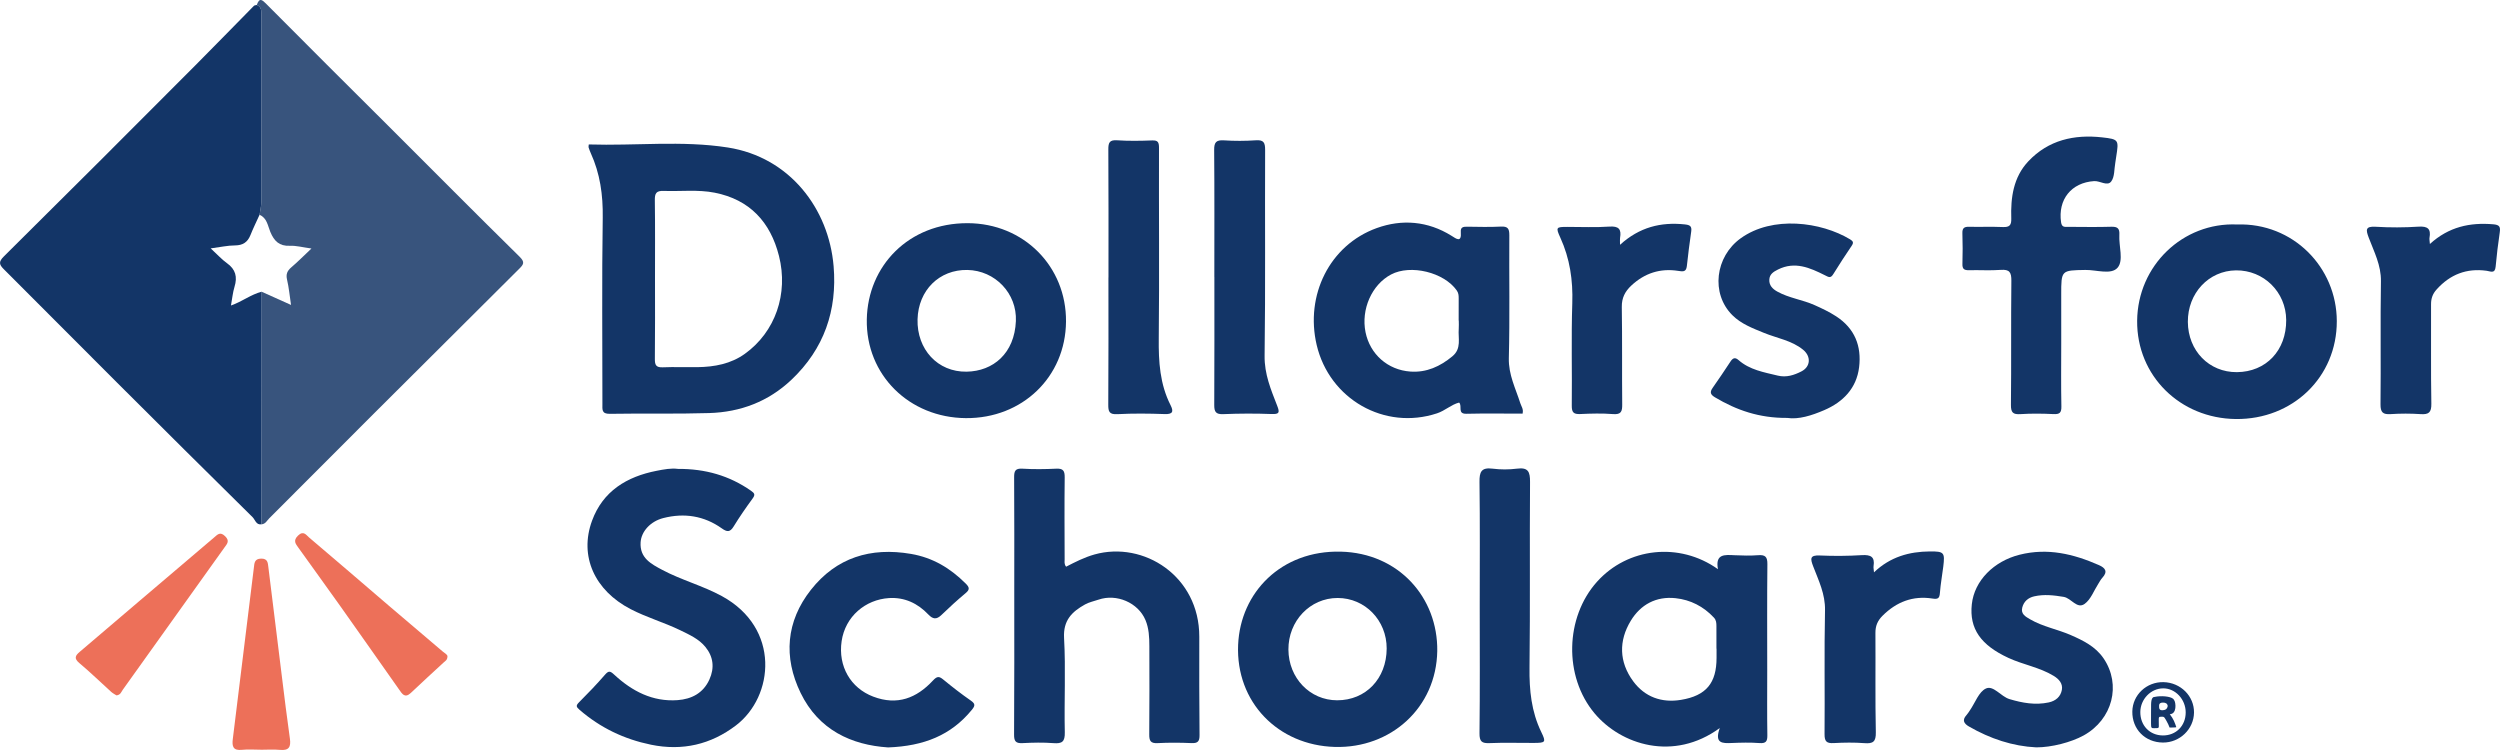 <svg width="200" height="60" viewBox="0 0 200 60" fill="none" xmlns="http://www.w3.org/2000/svg">
<g clip-path="url(#clip0_98_2806)">
<path d="M20.542 0.398C20.762 -0.233 20.984 -0.006 21.328 0.339C24.552 3.581 27.786 6.813 31.03 10.035C34.538 13.539 38.032 17.059 41.566 20.536C42.006 20.967 41.89 21.151 41.552 21.488C37.687 25.33 33.825 29.177 29.969 33.027C27.156 35.836 24.347 38.647 21.542 41.463C21.356 41.65 21.236 41.925 20.921 41.946L20.931 23.339L23.282 24.395C23.174 23.682 23.115 23.017 22.964 22.373C22.862 21.937 22.977 21.669 23.3 21.392C23.821 20.946 24.304 20.459 24.916 19.881C24.196 19.783 23.689 19.641 23.189 19.663C22.34 19.701 21.932 19.283 21.626 18.553C21.421 18.065 21.365 17.44 20.764 17.184C20.814 16.838 20.906 16.492 20.906 16.146C20.915 11.115 20.917 6.085 20.912 1.054C20.912 0.758 20.848 0.514 20.542 0.398Z" fill="#38547D"/>
<path d="M20.542 0.398C20.848 0.514 20.912 0.758 20.912 1.054C20.91 6.085 20.908 11.116 20.907 16.146C20.907 16.492 20.814 16.838 20.764 17.184C20.52 17.725 20.255 18.258 20.036 18.808C19.805 19.384 19.424 19.631 18.79 19.634C18.218 19.635 17.647 19.768 16.855 19.871C17.398 20.37 17.743 20.759 18.156 21.053C18.854 21.549 19.003 22.157 18.76 22.947C18.62 23.404 18.578 23.892 18.477 24.44C19.377 24.125 20.078 23.555 20.932 23.338L20.921 41.945C20.482 42.013 20.415 41.579 20.205 41.372C16.569 37.785 12.944 34.187 9.331 30.577C6.314 27.566 3.313 24.54 0.297 21.529C-0.073 21.16 -0.122 20.94 0.31 20.513C5.429 15.44 10.532 10.348 15.617 5.239C17.194 3.659 18.745 2.054 20.312 0.468C20.362 0.418 20.464 0.42 20.542 0.398Z" fill="#133567"/>
<path d="M47.102 11.556C50.809 11.675 54.543 11.225 58.222 11.799C63.18 12.572 66.305 16.698 66.689 21.297C66.984 24.829 65.932 27.908 63.309 30.387C61.462 32.132 59.235 32.968 56.742 33.045C54.091 33.127 51.437 33.06 48.785 33.106C48.116 33.118 48.193 32.748 48.193 32.33C48.195 27.356 48.143 22.382 48.219 17.41C48.246 15.598 48.008 13.892 47.261 12.249C47.194 12.1 47.136 11.948 47.087 11.792C47.071 11.746 47.092 11.687 47.102 11.556ZM52.4 22.332C52.4 24.461 52.413 26.59 52.389 28.72C52.384 29.202 52.49 29.406 53.017 29.385C53.944 29.346 54.874 29.385 55.803 29.372C57.158 29.354 58.468 29.11 59.589 28.305C62.029 26.552 63.082 23.504 62.319 20.478C61.633 17.755 59.973 15.968 57.177 15.416C55.837 15.151 54.454 15.322 53.091 15.273C52.483 15.251 52.379 15.481 52.387 16.026C52.416 18.126 52.399 20.23 52.4 22.331V22.332Z" fill="#133567"/>
<path d="M54.233 37.512C56.42 37.498 58.344 38.048 60.076 39.257C60.368 39.461 60.435 39.572 60.21 39.879C59.679 40.605 59.164 41.347 58.694 42.114C58.402 42.591 58.169 42.572 57.739 42.267C56.324 41.262 54.744 41.018 53.071 41.443C52.033 41.706 51.301 42.519 51.248 43.388C51.172 44.639 52.087 45.117 52.984 45.593C54.518 46.408 56.213 46.853 57.743 47.685C62.452 50.248 61.926 55.719 58.867 58.04C56.873 59.552 54.608 60.096 52.081 59.577C49.916 59.131 48.03 58.223 46.368 56.789C46.088 56.548 46.061 56.446 46.327 56.18C47.039 55.47 47.736 54.741 48.396 53.982C48.693 53.641 48.811 53.67 49.142 53.977C50.564 55.294 52.212 56.158 54.214 56.011C55.321 55.928 56.256 55.457 56.751 54.364C57.176 53.426 57.069 52.534 56.431 51.754C55.91 51.114 55.151 50.776 54.418 50.419C53.122 49.79 51.73 49.395 50.447 48.729C47.574 47.237 46.321 44.5 47.362 41.661C48.232 39.285 50.148 38.13 52.53 37.664C53.113 37.548 53.714 37.437 54.233 37.512Z" fill="#133567"/>
<path d="M85.289 45.336C86.019 44.96 86.75 44.584 87.568 44.355C91.487 43.261 95.951 46.084 95.943 50.933C95.939 53.557 95.936 56.181 95.963 58.805C95.968 59.308 95.826 59.47 95.317 59.448C94.417 59.408 93.511 59.402 92.611 59.45C92.043 59.481 91.935 59.262 91.94 58.748C91.964 56.398 91.952 54.047 91.948 51.696C91.948 50.984 91.916 50.266 91.637 49.604C91.046 48.206 89.322 47.473 87.877 47.973C87.516 48.097 87.128 48.172 86.8 48.357C85.763 48.936 85.047 49.62 85.125 51.036C85.266 53.543 85.128 56.064 85.184 58.578C85.201 59.335 84.975 59.507 84.272 59.451C83.457 59.387 82.63 59.407 81.812 59.449C81.278 59.477 81.121 59.322 81.126 58.769C81.153 54.943 81.14 51.116 81.141 47.289C81.141 44.255 81.151 41.22 81.131 38.186C81.128 37.682 81.218 37.459 81.793 37.494C82.692 37.549 83.598 37.538 84.499 37.494C85.057 37.467 85.182 37.667 85.176 38.195C85.148 40.381 85.166 42.569 85.171 44.755C85.172 44.937 85.122 45.133 85.289 45.336Z" fill="#133567"/>
<path d="M137.583 58.242C133.883 60.948 129.68 59.583 127.571 57.074C125.083 54.113 125.208 49.382 127.761 46.54C130.217 43.806 134.349 43.336 137.436 45.535C137.204 44.285 137.992 44.382 138.769 44.418C139.396 44.447 140.029 44.464 140.654 44.416C141.22 44.373 141.397 44.545 141.391 45.13C141.361 47.97 141.378 50.812 141.378 53.652C141.378 55.373 141.361 57.094 141.388 58.814C141.395 59.308 141.278 59.485 140.751 59.445C140.017 59.39 139.275 59.409 138.538 59.44C137.801 59.472 137.132 59.489 137.583 58.242ZM137.324 51.89H137.315C137.315 51.289 137.318 50.688 137.314 50.087C137.312 49.844 137.305 49.614 137.112 49.408C136.277 48.514 135.241 47.983 134.046 47.855C132.493 47.688 131.249 48.364 130.463 49.659C129.486 51.266 129.523 52.959 130.651 54.495C131.584 55.763 132.935 56.245 134.479 55.989C136.503 55.654 137.323 54.641 137.324 52.627C137.325 52.382 137.325 52.136 137.324 51.89Z" fill="#133567"/>
<path d="M121.804 33.091C120.316 33.091 118.815 33.065 117.315 33.102C116.559 33.12 117.013 32.482 116.729 32.205C116.102 32.366 115.606 32.854 114.961 33.067C110.767 34.451 106.354 31.936 105.333 27.594C104.402 23.63 106.36 19.61 110.144 18.244C112.153 17.519 114.229 17.68 116.119 18.862C116.5 19.1 116.935 19.451 116.864 18.567C116.833 18.172 117.054 18.132 117.37 18.136C118.272 18.149 119.176 18.173 120.075 18.127C120.627 18.099 120.749 18.297 120.746 18.816C120.724 22.093 120.79 25.372 120.707 28.647C120.674 29.976 121.248 31.072 121.624 32.255C121.704 32.508 121.9 32.733 121.804 33.091ZM116.702 25.65H116.693C116.693 25.049 116.689 24.448 116.695 23.847C116.696 23.627 116.679 23.435 116.539 23.236C115.527 21.787 112.852 21.129 111.283 21.96C109.742 22.776 108.871 24.75 109.243 26.581C109.6 28.33 111.011 29.599 112.837 29.726C114.118 29.816 115.209 29.319 116.191 28.504C116.944 27.879 116.637 27.061 116.699 26.306C116.717 26.089 116.702 25.869 116.702 25.65Z" fill="#133567"/>
<path d="M114.981 52.085C114.903 56.629 111.258 59.874 106.802 59.755C102.236 59.633 98.854 56.161 99.05 51.586C99.23 47.389 102.508 44.016 107.26 44.132C111.898 44.244 115.037 47.803 114.981 52.085ZM106.971 56.023C109.266 56.026 110.925 54.291 110.934 51.882C110.942 49.631 109.206 47.84 107.013 47.839C104.811 47.836 103.059 49.672 103.073 51.967C103.087 54.244 104.795 56.021 106.971 56.023Z" fill="#133567"/>
<path d="M178.963 17.958C183.434 17.81 186.935 21.372 186.944 25.689C186.954 30.173 183.408 33.57 178.869 33.522C174.397 33.475 170.934 30.054 170.972 25.666C171.01 21.243 174.633 17.774 178.963 17.958ZM175.028 25.753C175.043 28.062 176.728 29.788 178.948 29.772C181.287 29.753 182.913 28.036 182.896 25.599C182.881 23.365 181.099 21.604 178.878 21.629C176.694 21.655 175.013 23.455 175.028 25.753Z" fill="#133567"/>
<path d="M77.265 33.45C72.734 33.413 69.265 29.992 69.344 25.554C69.421 21.269 72.692 17.839 77.414 17.854C81.911 17.868 85.32 21.326 85.281 25.73C85.243 30.157 81.786 33.486 77.265 33.45ZM77.391 21.597C75.147 21.556 73.464 23.221 73.404 25.546C73.341 27.94 75.011 29.773 77.33 29.734C79.457 29.698 81.162 28.27 81.271 25.687C81.366 23.473 79.612 21.639 77.391 21.597Z" fill="#133567"/>
<path d="M164.899 27.428C164.899 29.122 164.876 30.817 164.911 32.511C164.922 33.031 164.763 33.151 164.27 33.127C163.396 33.084 162.517 33.073 161.645 33.13C161.041 33.169 160.868 33.011 160.875 32.383C160.911 29.076 160.873 25.768 160.909 22.462C160.916 21.792 160.768 21.538 160.062 21.591C159.219 21.655 158.367 21.595 157.519 21.616C157.143 21.625 156.979 21.526 156.994 21.113C157.021 20.294 157.016 19.473 156.991 18.654C156.979 18.253 157.131 18.134 157.515 18.143C158.417 18.164 159.322 18.123 160.222 18.163C160.756 18.186 160.92 18.025 160.902 17.478C160.847 15.808 161.067 14.175 162.271 12.9C163.876 11.198 165.943 10.739 168.185 10.991C169.513 11.14 169.507 11.197 169.297 12.534C169.272 12.695 169.254 12.858 169.224 13.019C169.131 13.529 169.178 14.146 168.898 14.516C168.59 14.925 168.007 14.458 167.529 14.489C165.706 14.607 164.621 15.96 164.886 17.786C164.948 18.215 165.205 18.147 165.462 18.148C166.611 18.153 167.76 18.175 168.908 18.14C169.418 18.125 169.578 18.29 169.548 18.791C169.496 19.688 169.907 20.84 169.407 21.416C168.892 22.01 167.713 21.581 166.826 21.596C164.897 21.63 164.897 21.607 164.898 23.574C164.9 24.858 164.901 26.143 164.899 27.428Z" fill="#133567"/>
<path d="M71.052 59.794C68.114 59.601 65.49 58.399 64.05 55.435C62.659 52.573 62.887 49.705 64.873 47.186C66.901 44.612 69.647 43.757 72.885 44.313C74.633 44.614 76.025 45.457 77.251 46.679C77.548 46.976 77.608 47.152 77.253 47.448C76.586 48.005 75.943 48.592 75.318 49.196C74.921 49.581 74.632 49.546 74.257 49.15C73.412 48.261 72.358 47.768 71.119 47.846C69.232 47.967 67.62 49.314 67.33 51.294C67.037 53.302 68.049 55.045 69.861 55.731C71.786 56.461 73.326 55.848 74.631 54.448C74.964 54.091 75.12 54.083 75.465 54.367C76.179 54.954 76.911 55.524 77.67 56.05C78.062 56.322 77.996 56.484 77.731 56.806C76.082 58.813 73.924 59.685 71.052 59.794Z" fill="#133567"/>
<path d="M162.9 59.789C161.025 59.7 159.208 59.098 157.508 58.115C157.122 57.892 156.949 57.611 157.314 57.214C157.424 57.094 157.506 56.951 157.599 56.817C158.017 56.213 158.311 55.33 158.884 55.077C159.481 54.813 160.071 55.72 160.758 55.928C161.788 56.237 162.823 56.425 163.899 56.194C164.464 56.073 164.851 55.73 164.949 55.191C165.039 54.692 164.725 54.332 164.295 54.07C163.17 53.384 161.855 53.18 160.671 52.631C158.469 51.611 157.534 50.302 157.745 48.342C157.949 46.445 159.517 44.894 161.562 44.379C163.808 43.813 165.873 44.313 167.908 45.206C168.437 45.438 168.64 45.73 168.184 46.226C168.056 46.363 167.97 46.54 167.866 46.7C167.511 47.249 167.267 47.954 166.772 48.31C166.159 48.753 165.71 47.852 165.09 47.749C164.298 47.618 163.523 47.529 162.738 47.707C162.251 47.817 161.901 48.119 161.779 48.61C161.649 49.129 162.057 49.336 162.41 49.544C163.426 50.138 164.595 50.34 165.662 50.806C166.666 51.245 167.641 51.725 168.283 52.666C169.723 54.78 169.003 57.555 166.689 58.837C165.692 59.385 164.118 59.793 162.9 59.789Z" fill="#133567"/>
<path d="M142.97 33.433C140.739 33.451 138.916 32.811 137.199 31.786C136.832 31.566 136.767 31.376 137.013 31.027C137.499 30.34 137.966 29.639 138.43 28.936C138.611 28.661 138.787 28.545 139.078 28.802C139.976 29.594 141.116 29.78 142.224 30.049C142.909 30.216 143.53 30.011 144.116 29.711C144.846 29.339 144.907 28.516 144.241 27.974C143.332 27.233 142.165 27.06 141.115 26.629C140.211 26.259 139.289 25.915 138.585 25.211C136.852 23.479 137.215 20.535 139.251 19.067C141.799 17.229 145.683 17.745 148.014 19.151C148.261 19.299 148.3 19.418 148.137 19.66C147.635 20.406 147.138 21.156 146.668 21.922C146.446 22.283 146.308 22.179 145.975 22.012C144.8 21.425 143.597 20.883 142.238 21.561C141.859 21.75 141.565 21.945 141.545 22.372C141.523 22.826 141.797 23.11 142.182 23.325C143.119 23.848 144.198 23.974 145.167 24.409C145.758 24.674 146.338 24.946 146.888 25.304C148.388 26.279 148.933 27.692 148.728 29.38C148.523 31.067 147.437 32.169 145.938 32.811C144.943 33.241 143.887 33.575 142.97 33.433Z" fill="#133567"/>
<path d="M97.147 22.156C97.147 18.769 97.162 15.382 97.133 11.995C97.128 11.379 97.3 11.189 97.915 11.228C98.76 11.284 99.609 11.282 100.455 11.224C101.089 11.178 101.212 11.396 101.21 11.995C101.186 17.485 101.242 22.975 101.168 28.465C101.148 29.931 101.675 31.176 102.175 32.46C102.388 33.007 102.35 33.146 101.719 33.122C100.436 33.072 99.149 33.078 97.867 33.131C97.27 33.156 97.136 32.95 97.14 32.398C97.159 28.984 97.15 25.569 97.15 22.155L97.147 22.156Z" fill="#133567"/>
<path d="M88.678 22.198C88.678 18.783 88.689 15.368 88.667 11.954C88.664 11.414 88.758 11.181 89.371 11.223C90.296 11.286 91.23 11.27 92.158 11.234C92.643 11.215 92.721 11.379 92.72 11.838C92.704 16.919 92.755 22 92.701 27.081C92.681 28.935 92.79 30.726 93.641 32.406C93.907 32.931 93.824 33.15 93.164 33.126C91.909 33.08 90.647 33.066 89.393 33.133C88.732 33.169 88.658 32.926 88.662 32.36C88.687 28.973 88.674 25.585 88.674 22.198L88.678 22.198Z" fill="#133567"/>
<path d="M118.378 48.486C118.378 45.179 118.404 41.87 118.36 38.565C118.349 37.756 118.502 37.379 119.398 37.492C120.05 37.574 120.711 37.574 121.363 37.492C122.267 37.373 122.409 37.754 122.403 38.564C122.366 43.511 122.421 48.458 122.361 53.404C122.339 55.208 122.505 56.923 123.304 58.568C123.703 59.388 123.638 59.428 122.707 59.434C121.531 59.443 120.353 59.396 119.18 59.449C118.542 59.477 118.352 59.325 118.36 58.653C118.401 55.264 118.379 51.875 118.378 48.486Z" fill="#133567"/>
<path d="M149.919 45.787C151.226 44.541 152.747 44.129 154.383 44.115C155.536 44.104 155.597 44.206 155.464 45.314C155.378 46.018 155.247 46.717 155.194 47.423C155.162 47.852 155.053 47.956 154.603 47.885C153.04 47.638 151.72 48.145 150.601 49.262C150.203 49.66 150.03 50.075 150.034 50.635C150.053 53.282 150.01 55.931 150.066 58.577C150.083 59.338 149.849 59.506 149.151 59.452C148.336 59.389 147.511 59.402 146.694 59.447C146.131 59.477 145.959 59.318 145.964 58.731C145.994 55.428 145.931 52.124 146.001 48.822C146.028 47.524 145.488 46.442 145.055 45.308C144.821 44.696 144.773 44.398 145.6 44.439C146.718 44.489 147.839 44.48 148.957 44.411C149.65 44.372 150.004 44.537 149.885 45.29C149.866 45.41 149.9 45.538 149.919 45.787Z" fill="#133567"/>
<path d="M194.391 19.52C195.904 18.142 197.599 17.783 199.465 17.944C199.952 17.985 200.046 18.14 199.982 18.578C199.849 19.495 199.732 20.417 199.65 21.339C199.597 21.922 199.232 21.703 198.94 21.663C197.328 21.438 196.004 21.956 194.924 23.162C194.612 23.51 194.481 23.877 194.484 24.346C194.499 26.994 194.46 29.643 194.508 32.29C194.522 33.009 194.294 33.174 193.634 33.129C192.843 33.077 192.05 33.077 191.259 33.129C190.636 33.168 190.433 33.002 190.441 32.333C190.479 29.057 190.421 25.78 190.475 22.505C190.496 21.212 189.921 20.138 189.495 19.002C189.271 18.403 189.208 18.088 190.052 18.141C191.197 18.21 192.346 18.207 193.492 18.132C194.226 18.087 194.489 18.315 194.36 19.026C194.341 19.132 194.371 19.244 194.391 19.52Z" fill="#133567"/>
<path d="M129.602 19.584C131.161 18.167 132.872 17.753 134.772 17.951C135.184 17.994 135.363 18.082 135.297 18.525C135.163 19.443 135.048 20.364 134.948 21.286C134.895 21.773 134.626 21.73 134.258 21.671C132.82 21.444 131.569 21.852 130.505 22.845C130.005 23.312 129.733 23.83 129.744 24.559C129.786 27.154 129.751 29.751 129.777 32.347C129.783 32.905 129.704 33.181 129.039 33.127C128.17 33.057 127.289 33.083 126.416 33.123C125.89 33.146 125.736 32.992 125.742 32.451C125.774 29.719 125.693 26.984 125.783 24.255C125.843 22.416 125.59 20.686 124.826 19.012C124.445 18.177 124.494 18.154 125.382 18.152C126.503 18.149 127.629 18.207 128.744 18.128C129.506 18.073 129.726 18.339 129.605 19.034C129.586 19.141 129.602 19.253 129.602 19.584Z" fill="#133567"/>
<path d="M35.798 52.497C35.795 52.805 35.627 52.873 35.51 52.982C34.631 53.795 33.743 54.601 32.874 55.427C32.383 55.893 32.169 55.504 31.927 55.161C30.356 52.933 28.792 50.7 27.214 48.476C26.11 46.919 24.985 45.376 23.875 43.822C23.657 43.517 23.421 43.257 23.841 42.848C24.281 42.419 24.5 42.807 24.719 42.992C26.841 44.785 28.942 46.604 31.053 48.41C32.502 49.649 33.96 50.877 35.41 52.115C35.572 52.251 35.783 52.355 35.798 52.497Z" fill="#ED7059"/>
<path d="M9.317 55.63C9.201 55.554 9.028 55.471 8.892 55.347C8.043 54.581 7.224 53.778 6.347 53.045C5.903 52.674 6.02 52.449 6.375 52.149C7.974 50.792 9.571 49.432 11.165 48.068C13.157 46.373 15.149 44.68 17.141 42.987C17.415 42.752 17.614 42.513 18.01 42.898C18.406 43.284 18.157 43.519 17.956 43.801C15.246 47.596 12.535 51.389 9.823 55.18C9.702 55.349 9.647 55.596 9.317 55.63Z" fill="#ED7059"/>
<path d="M20.837 59.976C20.346 59.976 19.849 59.933 19.363 59.986C18.647 60.064 18.55 59.715 18.624 59.122C19.193 54.55 19.747 49.976 20.311 45.403C20.353 45.063 20.349 44.698 20.888 44.689C21.426 44.681 21.427 45.033 21.47 45.38C21.83 48.274 22.187 51.169 22.543 54.063C22.752 55.74 22.953 57.419 23.192 59.091C23.286 59.755 23.116 60.06 22.395 59.99C21.881 59.94 21.358 59.98 20.839 59.98L20.837 59.976Z" fill="#ED7059"/>
<path d="M173.084 54.571C174.457 54.605 175.542 55.693 175.521 57.014C175.5 58.336 174.379 59.414 173.033 59.404C171.606 59.393 170.565 58.336 170.586 56.92C170.606 55.592 171.726 54.539 173.084 54.571ZM173.026 58.836C174.08 58.845 174.855 58.065 174.856 56.995C174.856 55.949 174.034 55.066 173.06 55.068C172.072 55.07 171.237 55.929 171.226 56.956C171.216 58.036 171.973 58.828 173.026 58.836Z" fill="#133567"/>
<path d="M172.083 56.996C172.083 56.886 172.086 56.777 172.086 56.67C172.086 56.272 172.067 55.756 172.358 55.756C172.872 55.64 173.618 55.701 173.857 55.908C173.897 55.953 173.93 56.003 173.956 56.057C174.054 56.207 174.173 57.107 173.585 57.138C173.888 57.537 173.969 57.776 174.102 58.162C174.102 58.217 173.663 58.195 173.566 58.201C173.546 58.139 173.524 58.11 173.451 57.925C173.158 57.376 173.161 57.33 172.934 57.337C172.653 57.337 172.704 57.345 172.704 57.932C172.704 58.255 172.757 58.255 172.324 58.255C172.126 58.255 172.082 58.255 172.082 57.895C172.083 57.595 172.084 57.296 172.083 56.996ZM173.417 56.475C173.389 56.284 173.252 56.206 173.037 56.207C172.857 56.207 172.731 56.253 172.727 56.466C172.724 56.671 172.741 56.84 173.015 56.819C173.22 56.804 173.373 56.738 173.418 56.475L173.417 56.475Z" fill="#133567"/>
</g>
<defs>
<clipPath id="clip0_98_2806">
<rect width="200" height="60" fill="white"/>
</clipPath>
</defs>
</svg>
